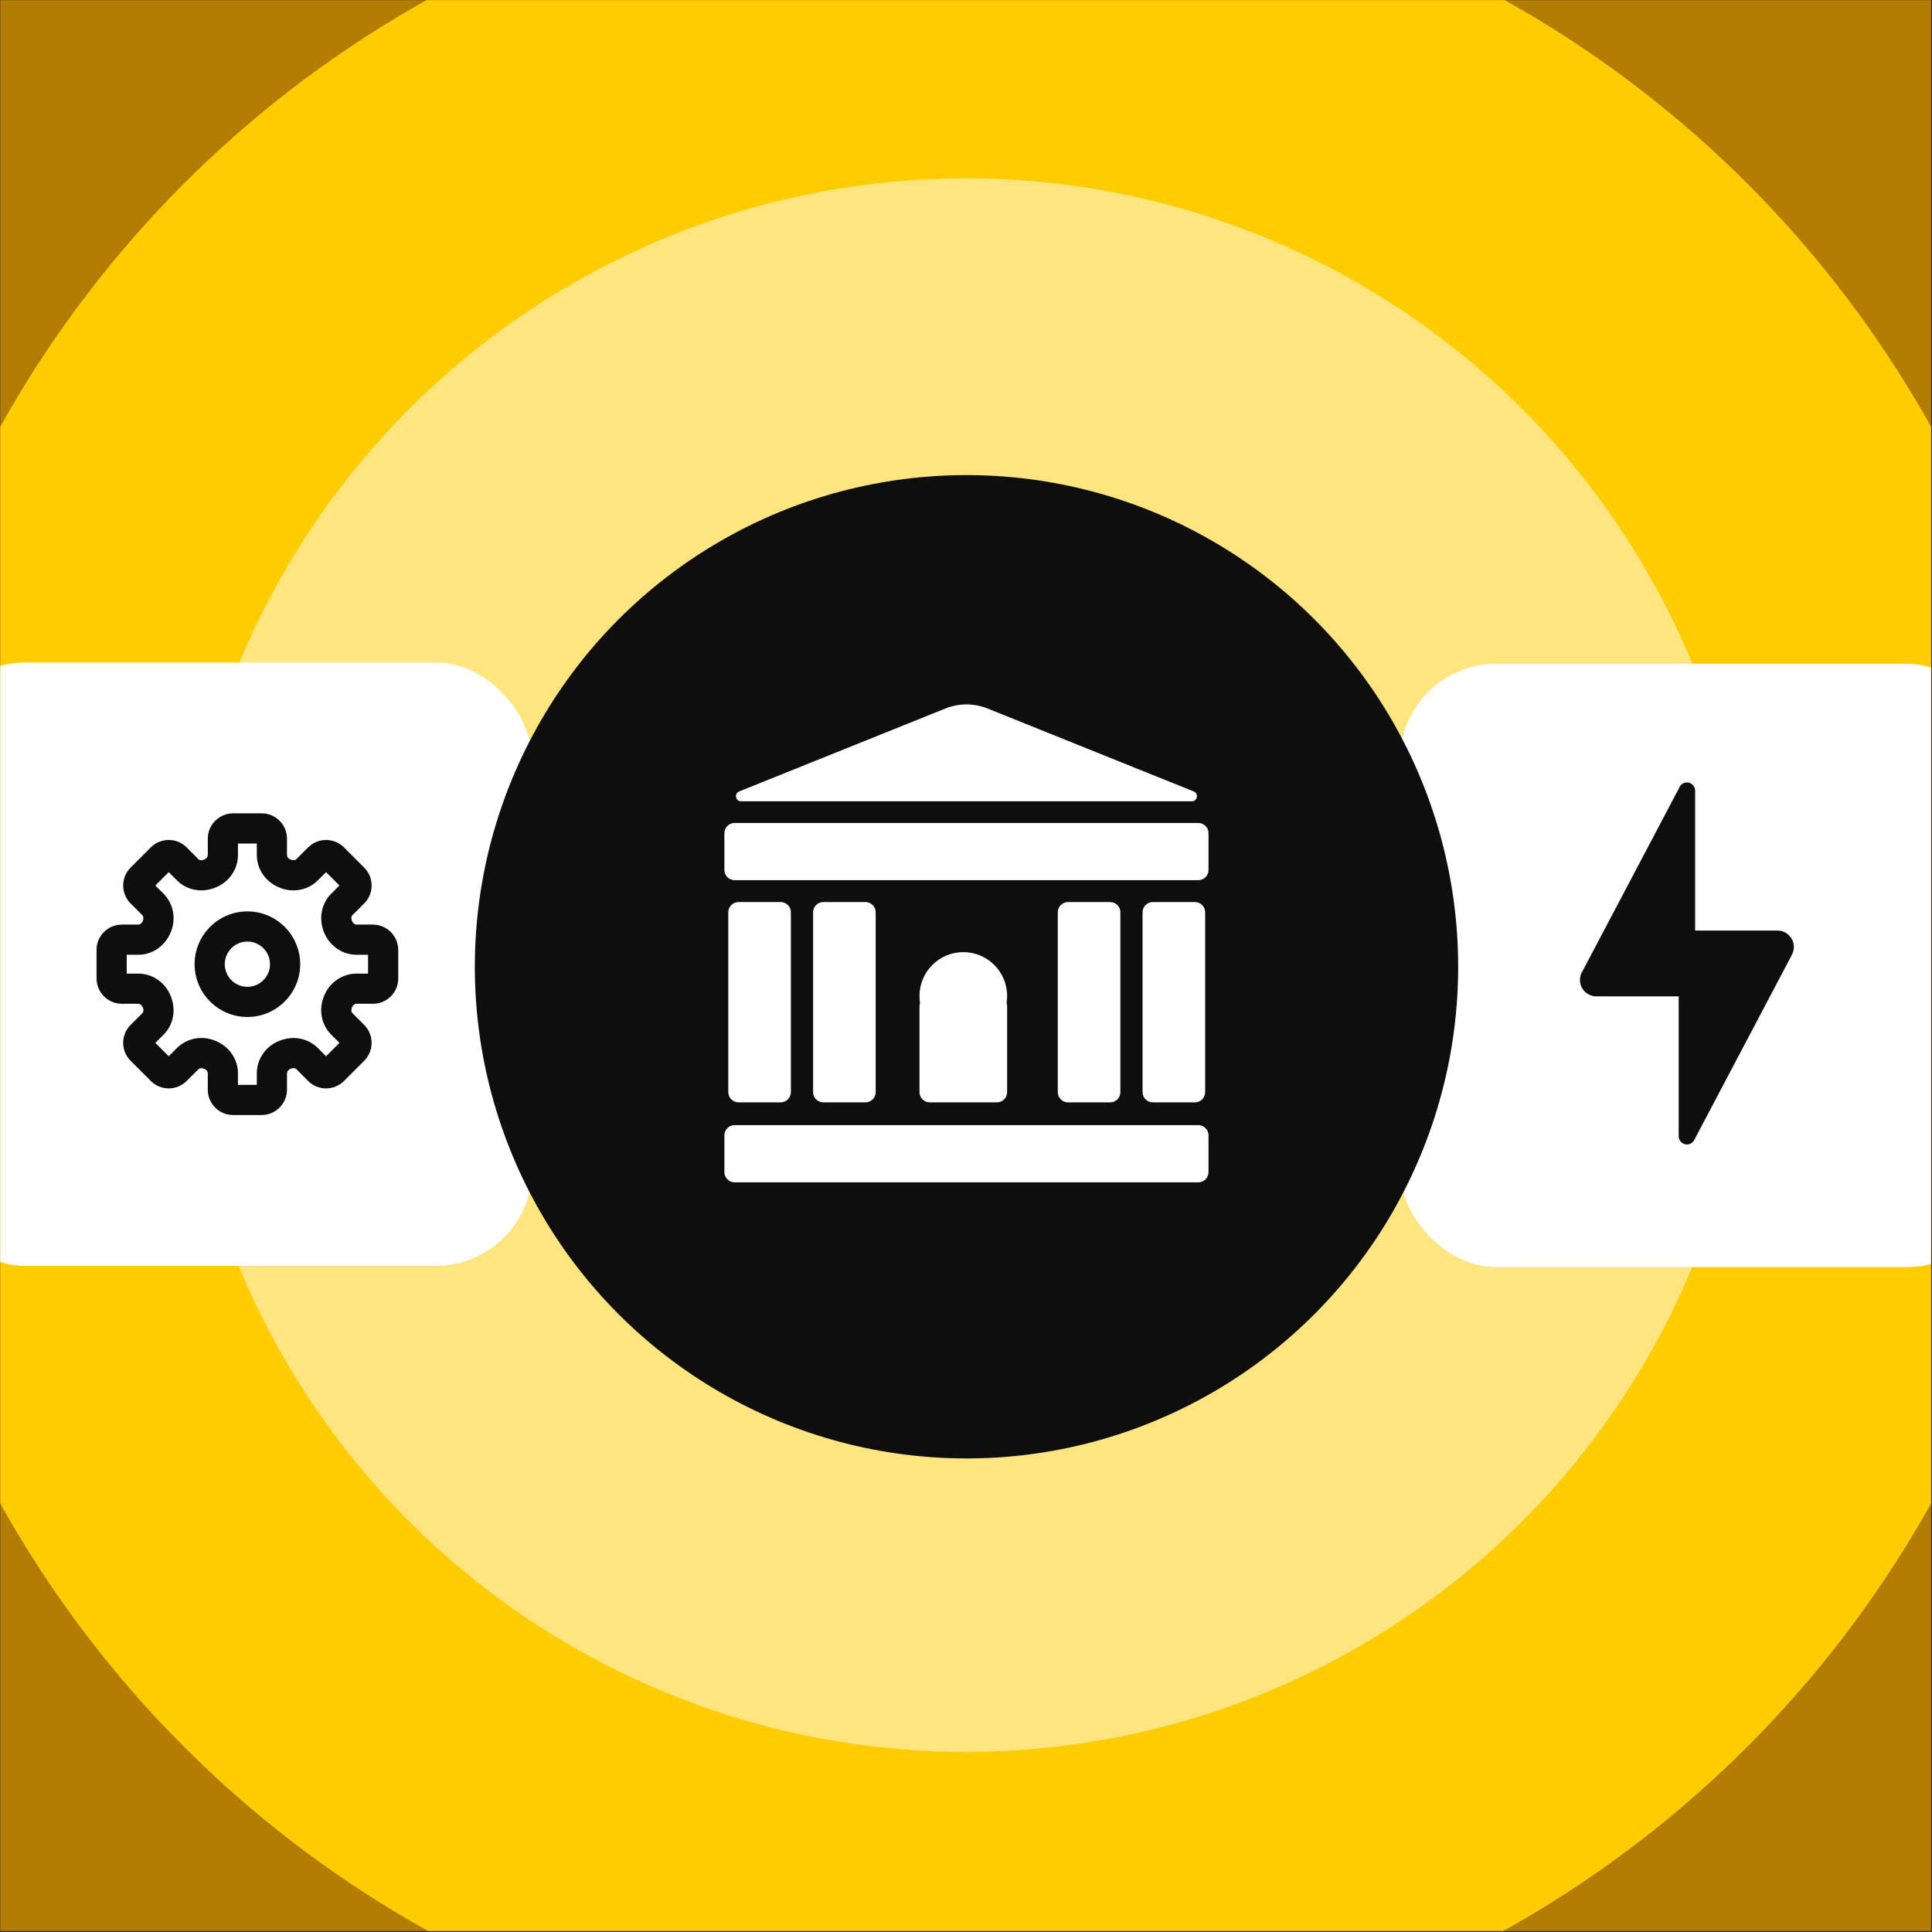 <svg width="1601" height="1601" viewBox="0 0 1601 1601" fill="none" xmlns="http://www.w3.org/2000/svg">
<rect x="0" y="0" width="1601" height="1601" fill="#333333" stroke="none"/>
<g clip-path="url(#clip0_8029_17235)">
<rect width="1600" height="1600" transform="translate(0.203 0.117)" fill="#B37D04"/>
<ellipse cx="800.204" cy="799.783" rx="916.001" ry="916" fill="#FFCC00"/>
<ellipse cx="800.204" cy="799.785" rx="652" ry="652" fill="#FFE57F"/>
<rect x="-59" y="549" width="500" height="500" rx="80" fill="white"/>
<path d="M197.187 898.998H212.825V889.411C212.825 877.723 220.012 867.223 231.125 862.636C242.625 857.848 255.187 860.198 263.462 868.523L270.2 875.286L281.3 864.186L274.487 857.386C266.2 849.111 263.862 836.561 268.525 825.423C268.525 825.423 268.537 825.411 268.537 825.398L268.675 825.048C273.225 814.011 283.737 806.811 295.425 806.811H305V791.186H295.425C283.737 791.186 273.225 783.998 268.65 772.886C263.837 761.386 266.2 748.823 274.525 740.536L281.287 733.798L270.2 722.711L263.387 729.523C255.112 737.798 242.575 740.136 231.437 735.486C220.025 730.773 212.825 720.273 212.825 708.586V698.998H197.187V708.586C197.187 720.273 190 730.773 178.887 735.361C167.4 740.173 154.837 737.811 146.55 729.473L139.812 722.711L128.712 733.811L135.525 740.611C143.8 748.886 146.15 761.436 141.487 772.573C136.787 783.986 126.275 791.186 114.587 791.186H105V806.811H114.587C126.275 806.811 136.788 813.998 141.363 825.111C146.175 836.611 143.812 849.173 135.487 857.461L128.725 864.198L139.812 875.286L146.625 868.473C154.9 860.198 167.437 857.861 178.575 862.511C189.987 867.223 197.187 877.723 197.187 889.411V898.998ZM216.787 923.998H193.137C181.587 923.998 172.187 914.598 172.187 903.048V889.411C172.187 887.573 170.725 886.311 169.35 885.748C167.55 885.011 165.625 884.861 164.3 886.148L154.675 895.786C146.475 903.961 133.15 903.986 124.962 895.786L108.212 879.036C104.237 875.061 102.062 869.786 102.062 864.161C102.075 858.548 104.262 853.273 108.25 849.298L117.85 839.736C119.162 838.423 119.025 836.498 118.437 835.111C117.687 833.273 116.437 831.811 114.587 831.811H101.037C89.438 831.811 80 822.386 80 810.786V787.136C80 775.573 89.4 766.186 100.962 766.186H114.587C116.425 766.186 117.687 764.711 118.25 763.336C119 761.536 119.15 759.598 117.85 758.298L108.212 748.673C100.037 740.461 100.037 727.136 108.212 718.961L124.962 702.211C128.937 698.236 134.2 696.061 139.812 696.061H139.837C145.45 696.061 150.737 698.248 154.7 702.236L164.262 711.848C165.575 713.173 167.512 713.023 168.9 712.436C170.725 711.673 172.187 710.423 172.187 708.586V695.036C172.187 683.436 181.625 673.998 193.225 673.998H216.875C228.425 673.998 237.825 683.398 237.825 694.948V708.586C237.825 710.423 239.287 711.686 240.662 712.248C242.475 712.998 244.4 713.161 245.712 711.848L255.337 702.211C263.537 694.036 276.862 694.011 285.05 702.211L301.812 718.973C305.787 722.936 307.962 728.211 307.95 733.836C307.95 739.436 305.762 744.723 301.775 748.686L292.162 758.261C290.85 759.573 290.987 761.498 291.575 762.886C292.325 764.723 293.575 766.186 295.425 766.186H308.975C320.575 766.186 330 775.611 330 787.211V810.861C330 822.423 320.612 831.811 309.05 831.811H295.425C293.587 831.811 292.325 833.286 291.762 834.661C291.75 834.673 291.6 835.048 291.587 835.073C291.012 836.461 290.862 838.398 292.162 839.698L301.8 849.323C309.975 857.536 309.975 870.861 301.8 879.036L285.05 895.786C281.075 899.761 275.812 901.936 270.2 901.936H270.175C264.562 901.936 259.275 899.748 255.312 895.761L245.75 886.148C244.437 884.836 242.487 884.986 241.112 885.561C239.287 886.323 237.825 887.573 237.825 889.411V902.961C237.825 914.561 228.387 923.998 216.787 923.998ZM205.006 780.248C194.669 780.248 186.256 788.661 186.256 798.998C186.256 809.336 194.669 817.748 205.006 817.748C215.344 817.748 223.756 809.336 223.756 798.998C223.756 788.661 215.344 780.248 205.006 780.248ZM205.006 842.748C180.881 842.748 161.256 823.123 161.256 798.998C161.256 774.873 180.881 755.248 205.006 755.248C229.131 755.248 248.756 774.873 248.756 798.998C248.756 823.123 229.131 842.748 205.006 842.748Z" fill="#0E0E0E"/>
<rect x="1160" y="550" width="500" height="500" rx="80" fill="white"/>
<path d="M1397.9 648.391C1396.51 648.391 1395.15 648.817 1394 649.612C1392.86 650.407 1391.99 651.533 1391.51 652.838L1311.37 804.783C1310 806.952 1309.27 809.462 1309.26 812.027C1309.26 815.644 1310.7 819.112 1313.26 821.669C1315.81 824.227 1319.28 825.663 1322.9 825.663H1391.08V941.572C1391.08 943.381 1391.8 945.115 1393.08 946.394C1394.36 947.672 1396.09 948.391 1397.9 948.391C1399.15 948.392 1400.38 948.047 1401.46 947.394C1402.53 946.741 1403.4 945.805 1403.97 944.689L1484.7 791.599L1484.67 791.572C1485.88 789.503 1486.52 787.151 1486.53 784.754C1486.53 781.138 1485.1 777.669 1482.54 775.112C1479.98 772.555 1476.51 771.118 1472.9 771.118H1404.72V655.209C1404.72 653.401 1404 651.666 1402.72 650.388C1401.44 649.109 1399.71 648.391 1397.9 648.391Z" fill="#0E0E0E"/>
<ellipse cx="800.911" cy="801.132" rx="407.435" ry="407.435" fill="#0E0E0E"/>
<path fill-rule="evenodd" clip-rule="evenodd" d="M783.461 587.107C794.642 582.61 807.129 582.61 818.309 587.107L989.217 655.841C993.55 657.584 992.303 664.025 987.633 664.025H614.137C609.468 664.025 608.221 657.584 612.553 655.841L783.461 587.107ZM603.513 756.002C603.513 751.313 607.314 747.512 612.003 747.512H646.893C651.583 747.512 655.384 751.313 655.384 756.002V905.007C655.384 909.697 651.583 913.498 646.893 913.498H612.003C607.314 913.498 603.513 909.697 603.513 905.007V756.002ZM673.793 756.002C673.793 751.313 677.594 747.512 682.283 747.512H717.173C721.863 747.512 725.664 751.313 725.664 756.002V905.007C725.664 909.697 721.863 913.498 717.173 913.498H682.283C677.594 913.498 673.793 909.697 673.793 905.007V756.002ZM762.417 831.069C762.124 831.929 761.964 832.852 761.964 833.811V905.01C761.964 909.699 765.766 913.501 770.455 913.501H826.093C830.782 913.501 834.584 909.699 834.584 905.01V833.811C834.584 832.851 834.424 831.929 834.131 831.069C834.429 829.196 834.584 827.275 834.584 825.319C834.584 805.266 818.327 789.009 798.274 789.009C778.221 789.009 761.964 805.266 761.964 825.319C761.964 827.275 762.119 829.196 762.417 831.069ZM876.555 756.002C876.555 751.313 880.357 747.512 885.046 747.512H919.936C924.625 747.512 928.426 751.313 928.426 756.002V905.007C928.426 909.697 924.625 913.498 919.936 913.498H885.046C880.357 913.498 876.555 909.697 876.555 905.007V756.002ZM955.308 747.512C950.619 747.512 946.818 751.313 946.818 756.002V905.007C946.818 909.697 950.619 913.498 955.308 913.498H990.198C994.887 913.498 998.689 909.697 998.689 905.007V756.002C998.689 751.313 994.887 747.512 990.198 747.512H955.308ZM608.772 932.365C604.083 932.365 600.281 936.167 600.281 940.856V971.29C600.281 975.98 604.083 979.781 608.772 979.781H992.977C997.667 979.781 1001.47 975.98 1001.47 971.29V940.856C1001.47 936.167 997.667 932.365 992.977 932.365H608.772ZM600.281 690.455C600.281 685.766 604.083 681.965 608.772 681.965H992.977C997.667 681.965 1001.47 685.766 1001.47 690.455V720.89C1001.47 725.579 997.667 729.38 992.977 729.38H608.772C604.083 729.38 600.281 725.579 600.281 720.89V690.455Z" fill="white"/>
</g>
<defs>
<clipPath id="clip0_8029_17235">
<rect width="1600" height="1600" fill="white" transform="translate(0.203 0.117)"/>
</clipPath>
</defs>
</svg>
